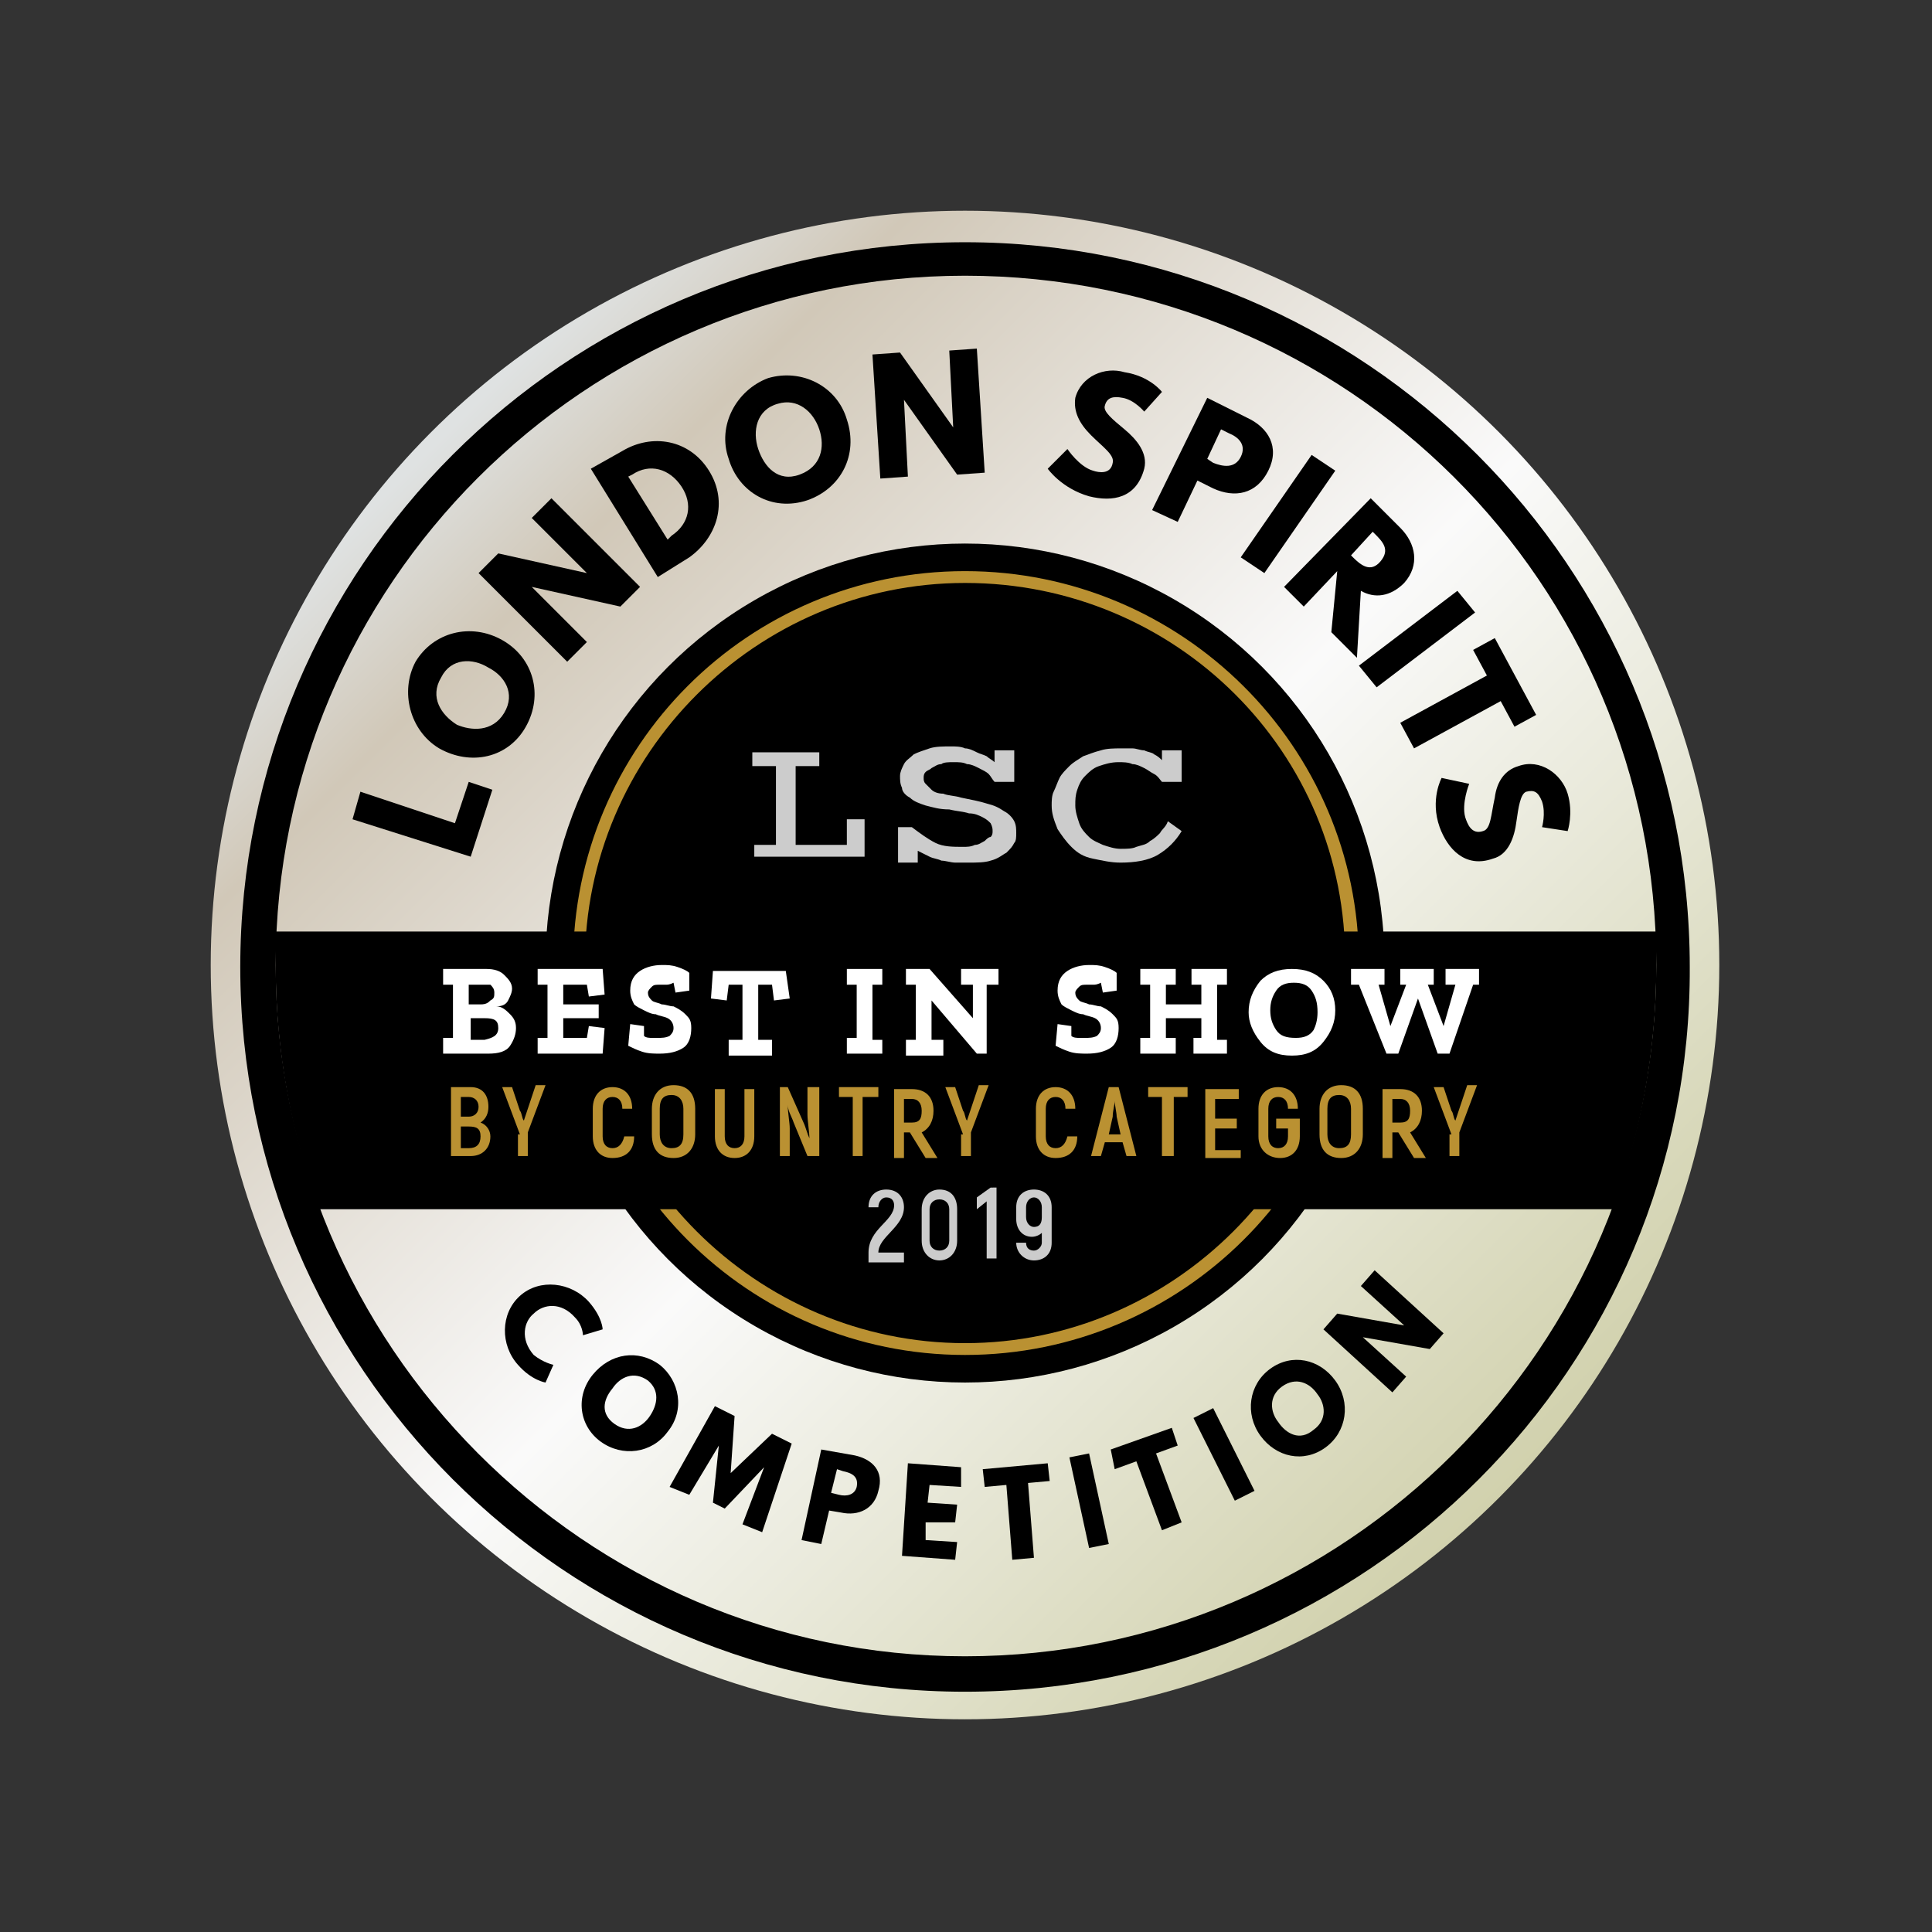 <?xml version="1.0" encoding="utf-8"?>
<!-- Generator: Adobe Illustrator 18.1.1, SVG Export Plug-In . SVG Version: 6.00 Build 0)  -->
<svg version="1.1" xmlns="http://www.w3.org/2000/svg" xmlns:xlink="http://www.w3.org/1999/xlink" x="0px" y="0px"
	 viewBox="0 0 98.1 98.1" enable-background="new 0 0 98.1 98.1" xml:space="preserve">
<rect x="0" y="0" width="98.1" height="98.1" fill="#333333" stroke="none"/>
<g id="Layer_3">
	
		<linearGradient id="SVGID_1_" gradientUnits="userSpaceOnUse" x1="-141.714" y1="-329.999" x2="-65.177" y2="-329.999" gradientTransform="matrix(0.707 0.707 -0.707 0.707 -111.147 355.538)">
		<stop  offset="5.618000e-03" style="stop-color:#DFE2E2"/>
		<stop  offset="0.12" style="stop-color:#D1C8B8"/>
		<stop  offset="0.521" style="stop-color:#FAFAFA"/>
		<stop  offset="1" style="stop-color:#D1D1AD"/>
	</linearGradient>
	<circle fill="url(#SVGID_1_)" cx="49" cy="49" r="38.3"/>
</g>
<g id="franja">
	<g>
		<g>
			<g>
				<g>
					<circle cx="49" cy="48.9" r="21.3"/>
					<path fill="#BA9132" d="M49,68.8c-11,0-19.9-8.9-19.9-19.9c0-11,8.9-19.9,19.9-19.9C60,29,69,37.9,69,48.9
						C69,59.9,60,68.8,49,68.8z M49,29.6c-10.6,0-19.3,8.7-19.3,19.3c0,10.6,8.7,19.3,19.3,19.3c10.6,0,19.3-8.7,19.3-19.3
						C68.4,38.2,59.7,29.6,49,29.6z"/>
					<path d="M49,85.9c-20.3,0-36.8-16.5-36.8-36.8c0-20.3,16.5-36.8,36.8-36.8c20.3,0,36.8,16.5,36.8,36.8
						C85.9,69.4,69.4,85.9,49,85.9z M49,14C29.7,14,14,29.7,14,49S29.7,84.1,49,84.1c19.3,0,35.1-15.7,35.1-35.1S68.4,14,49,14z"/>
					<path d="M84.1,47.3H14c0,0.6,0,1.2,0,1.8c0,4.3,0.8,8.5,2.2,12.3h65.7c1.4-3.8,2.2-8,2.2-12.3C84.1,48.4,84.1,47.9,84.1,47.3z"
						/>
				</g>
				<g>
					<path d="M28.1,69.3l-0.4,0.9c0,0-0.7-0.1-1.4-0.9c-0.9-1-0.9-2.6,0.1-3.5c1-0.9,2.6-0.7,3.5,0.3c0.7,0.8,0.7,1.4,0.7,1.4
						l-1,0.3c0,0,0-0.5-0.4-0.9c-0.7-0.8-1.6-0.7-2.1-0.2c-0.5,0.4-0.7,1.3,0,2.1C27.6,69.2,28.1,69.3,28.1,69.3z"/>
					<path d="M33.5,69.3c1,0.8,1.3,2.3,0.4,3.4c-0.8,1.1-2.3,1.3-3.4,0.5c-1.1-0.8-1.3-2.3-0.4-3.4S32.4,68.5,33.5,69.3z M31.2,72.3
						c0.7,0.5,1.4,0.2,1.8-0.4c0.4-0.6,0.5-1.3-0.1-1.8c-0.7-0.5-1.4-0.2-1.8,0.4C30.6,71.1,30.5,71.8,31.2,72.3z"/>
					<path d="M38.8,74.5L38.8,74.5l-2,2.1l-0.6-0.3l0.3-2.9l0,0L35,75.9l-1-0.4l2.3-4.1l1,0.5l-0.2,2.9l2.1-2l1,0.5l-1.5,4.5l-1-0.4
						L38.8,74.5z"/>
					<path d="M43.4,73.9c0.9,0.2,1.5,0.8,1.2,1.8c-0.2,0.9-1,1.3-1.9,1.1l-0.6-0.1l-0.4,1.7l-1-0.2l1-4.6L43.4,73.9z M42.6,75.9
						c0.4,0.1,0.8,0,0.9-0.4c0.1-0.5-0.2-0.7-0.7-0.8l-0.3-0.1l-0.3,1.2L42.6,75.9z"/>
					<path d="M48.8,75.5l-1.6-0.1l-0.1,0.9l1.5,0.1l-0.1,0.9L47,77.3L47,78.2l1.6,0.1l-0.1,0.9l-2.7-0.2l0.3-4.7l2.7,0.2L48.8,75.5z
						"/>
					<path d="M49.9,74.6l3.3-0.3l0.1,0.9l-1.1,0.1l0.3,3.8l-1.1,0.1l-0.3-3.8L50,75.5L49.9,74.6z"/>
					<path d="M56.3,78.4l-1,0.2l-1-4.6l1-0.2L56.3,78.4z"/>
					<path d="M56.4,73.6l3.1-1.1l0.3,0.9l-1.1,0.4l1.3,3.5l-1,0.4l-1.3-3.5l-1.1,0.4L56.4,73.6z"/>
					<path d="M63.7,75.7l-1,0.5L60.6,72l1-0.5L63.7,75.7z"/>
					<path d="M64.5,69.5c1.1-0.8,2.5-0.5,3.3,0.6c0.8,1.1,0.6,2.6-0.5,3.4c-1.1,0.8-2.5,0.5-3.3-0.6S63.4,70.3,64.5,69.5z
						 M66.7,72.6c0.7-0.5,0.6-1.3,0.2-1.8c-0.4-0.6-1.1-0.9-1.8-0.4c-0.7,0.5-0.6,1.3-0.2,1.8C65.3,72.8,66,73.2,66.7,72.6z"/>
					<path d="M71.4,69.9l-0.7,0.8l-3.5-3.2l0.7-0.8l3.4,0.6l0,0l-2.2-2l0.7-0.8l3.5,3.2l-0.7,0.8l-3.4-0.6l0,0L71.4,69.9z"/>
				</g>
				<g>
					<path d="M23.1,41.8l0.7-2.1l1.2,0.4l-1.1,3.4l-6-1.9l0.4-1.4L23.1,41.8z"/>
					<path d="M21.1,33.6c0.9-1.5,2.8-2,4.4-1.1c1.6,0.9,2.1,2.8,1.2,4.4c-0.9,1.6-2.8,2-4.4,1.1C20.8,37.1,20.3,35.1,21.1,33.6z
						 M25.6,36.2c0.6-1,0-1.9-0.8-2.3c-0.8-0.5-1.9-0.5-2.4,0.5c-0.6,1,0,1.9,0.8,2.4C23.9,37.1,25,37.2,25.6,36.2z"/>
					<path d="M29.8,32.6l-1,1l-4.5-4.5l1-1l4.5,1l0,0l-2.8-2.8l1-1l4.5,4.5l-1,1l-4.5-1l0,0L29.8,32.6z"/>
					<path d="M31.6,22.9c1.5-0.9,3.4-0.6,4.4,1c1,1.6,0.4,3.4-1,4.4l-1.6,1L30,23.8L31.6,22.9z M34.1,27.2c0.9-0.6,1.1-1.6,0.5-2.5
						c-0.6-0.9-1.6-1.2-2.5-0.6l-0.2,0.1l2,3.2L34.1,27.2z"/>
					<path d="M39,19.2c1.7-0.5,3.5,0.4,4,2.1c0.6,1.8-0.3,3.5-2,4.1c-1.8,0.6-3.5-0.4-4-2.1C36.4,21.6,37.4,19.8,39,19.2z
						 M40.6,24.1c1.1-0.4,1.3-1.4,1-2.3c-0.3-0.9-1.1-1.6-2.1-1.3c-1.1,0.3-1.3,1.4-1,2.3C38.8,23.7,39.5,24.5,40.6,24.1z"/>
					<path d="M46.1,24.2l-1.4,0.1L44.3,18l1.4-0.1l2.7,3.8l0,0l-0.2-3.9l1.4-0.1l0.4,6.3l-1.4,0.1l-2.7-3.8l0,0L46.1,24.2z"/>
					<path d="M59,19.9l-0.9,1c0,0-0.5-0.6-1.1-0.7c-0.5-0.1-0.8,0-0.9,0.4c-0.1,0.3,0.4,0.7,1,1.2c0.6,0.5,1.2,1.2,1,2
						c-0.4,1.5-1.6,1.7-2.8,1.4c-1.4-0.4-2.1-1.4-2.1-1.4l1-1c0,0,0.6,0.9,1.3,1.1c0.3,0.1,0.9,0.2,1-0.4c0.1-0.4-0.5-0.8-1.1-1.4
						c-0.6-0.6-0.9-1.2-0.8-1.9c0.3-1.1,1.5-1.6,2.5-1.3C58.4,19.1,59,19.9,59,19.9z"/>
					<path d="M63.3,21.2c1.1,0.5,1.7,1.5,1.1,2.7c-0.6,1.2-1.7,1.4-2.8,0.9l-0.8-0.4l-1,2.1l-1.3-0.6l2.8-5.7L63.3,21.2z M61.6,23.5
						c0.5,0.2,1.1,0.3,1.4-0.3c0.3-0.6-0.1-1-0.6-1.2L62,21.8l-0.7,1.5L61.6,23.5z"/>
					<path d="M64.2,29.1L63,28.3l3.6-5.2l1.2,0.8L64.2,29.1z"/>
					<path d="M71.1,26.8c0.8,0.8,1,1.9,0.2,2.8c-0.7,0.7-1.5,0.8-2.2,0.4l-0.2,3.4l-1.3-1.3l0.3-3.1l-1.7,1.8l-1-1l4.4-4.5
						L71.1,26.8z M68.7,28.3c0.4,0.4,0.9,0.8,1.4,0.2c0.5-0.6,0.1-1-0.3-1.4L69.7,27l-1.1,1.2L68.7,28.3z"/>
					<path d="M69.9,34.9L69,33.8l5-3.8l0.9,1.1L69.9,34.9z"/>
					<path d="M75.9,32.4l2.1,3.9l-1.1,0.6l-0.7-1.3L71.8,38l-0.7-1.3l4.4-2.4L74.8,33L75.9,32.4z"/>
					<path d="M79.6,42.2L78.3,42c0,0,0.2-0.7,0-1.3c-0.2-0.5-0.4-0.6-0.8-0.5c-0.3,0.1-0.4,0.8-0.5,1.5c-0.1,0.8-0.4,1.7-1.2,1.9
						c-1.4,0.5-2.3-0.5-2.7-1.6c-0.5-1.4,0.1-2.5,0.1-2.5l1.4,0.3c0,0-0.4,1-0.2,1.7c0.1,0.3,0.3,0.9,0.9,0.7
						c0.4-0.1,0.4-0.8,0.6-1.7c0.1-0.8,0.5-1.4,1.2-1.6c1.1-0.4,2.2,0.4,2.5,1.4C79.9,41.3,79.6,42.2,79.6,42.2z"/>
				</g>
			</g>
			<g>
				<polygon fill="#CCCCCC" points="38.3,42.9 39.4,42.9 39.4,38.9 38.2,38.9 38.2,38.2 41.6,38.2 41.6,38.9 40.4,38.9 40.4,42.9 
					43,42.9 43,41.6 43.9,41.6 43.9,43.5 38.3,43.5 				"/>
				<path fill="#CCCCCC" d="M45.4,42h0.9c0.4,0.3,0.8,0.6,1.2,0.8c0.4,0.2,0.9,0.2,1.4,0.2c0.2,0,0.4,0,0.6-0.1
					c0.2,0,0.3-0.1,0.5-0.2c0.1-0.1,0.2-0.2,0.3-0.2c0.1-0.1,0.1-0.2,0.1-0.3c0-0.1,0-0.2-0.1-0.4c-0.1-0.1-0.2-0.2-0.4-0.3
					c-0.2-0.1-0.4-0.2-0.7-0.2c-0.3-0.1-0.6-0.1-1-0.2c-0.5,0-0.8-0.1-1.2-0.2c-0.3-0.1-0.6-0.2-0.8-0.4c-0.2-0.1-0.4-0.3-0.4-0.5
					c-0.1-0.2-0.1-0.4-0.1-0.6c0-0.2,0.1-0.4,0.2-0.6c0.1-0.2,0.3-0.3,0.5-0.5c0.2-0.1,0.5-0.2,0.8-0.3c0.3-0.1,0.7-0.1,1.1-0.1
					c0.2,0,0.5,0,0.7,0.1c0.2,0,0.4,0.1,0.6,0.2c0.2,0.1,0.3,0.1,0.5,0.2c0.1,0.1,0.3,0.2,0.4,0.3v-0.6h1v1.6h-1
					c-0.1-0.1-0.2-0.3-0.3-0.4c-0.1-0.1-0.3-0.2-0.5-0.3c-0.2-0.1-0.4-0.2-0.6-0.2c-0.2-0.1-0.4-0.1-0.7-0.1c-0.2,0-0.5,0-0.6,0.1
					c-0.2,0-0.3,0.1-0.5,0.2c-0.1,0.1-0.2,0.1-0.3,0.2c-0.1,0.1-0.1,0.2-0.1,0.3c0,0.1,0,0.2,0.1,0.3c0.1,0.1,0.2,0.2,0.3,0.3
					c0.1,0.1,0.3,0.2,0.6,0.2c0.2,0.1,0.6,0.1,0.9,0.2c0.5,0.1,1,0.2,1.3,0.3c0.4,0.1,0.6,0.2,0.9,0.4c0.2,0.1,0.4,0.3,0.5,0.5
					c0.1,0.2,0.1,0.4,0.1,0.6c0,0.2,0,0.4-0.1,0.5c-0.1,0.2-0.2,0.3-0.4,0.5c-0.2,0.1-0.4,0.3-0.8,0.4c-0.3,0.1-0.7,0.1-1.1,0.1
					c-0.3,0-0.5,0-0.7,0c-0.2,0-0.5-0.1-0.7-0.1c-0.2-0.1-0.4-0.1-0.6-0.2c-0.2-0.1-0.4-0.2-0.6-0.3v0.6h-1V42z"/>
				<path fill="#CCCCCC" d="M53.4,40.9c0-0.2,0-0.5,0.1-0.7c0.1-0.2,0.2-0.5,0.3-0.7c0.1-0.2,0.3-0.4,0.5-0.6
					c0.2-0.2,0.4-0.3,0.7-0.5c0.3-0.1,0.5-0.2,0.9-0.3c0.3-0.1,0.7-0.1,1-0.1c0.2,0,0.4,0,0.6,0c0.2,0,0.4,0.1,0.6,0.1
					c0.2,0.1,0.4,0.1,0.5,0.2c0.2,0.1,0.3,0.2,0.4,0.3v-0.5h1v1.6h-1c-0.1-0.1-0.2-0.3-0.4-0.4c-0.2-0.1-0.3-0.2-0.5-0.3
					c-0.2-0.1-0.4-0.2-0.6-0.2c-0.2-0.1-0.5-0.1-0.7-0.1c-0.4,0-0.7,0.1-1,0.2c-0.3,0.1-0.5,0.3-0.7,0.5c-0.2,0.2-0.3,0.4-0.4,0.7
					c-0.1,0.3-0.1,0.5-0.1,0.8c0,0.3,0.1,0.6,0.2,0.9c0.1,0.3,0.3,0.5,0.5,0.7c0.2,0.2,0.5,0.3,0.7,0.4c0.3,0.1,0.6,0.2,0.9,0.2
					c0.3,0,0.6,0,0.8-0.1c0.3-0.1,0.5-0.1,0.7-0.3c0.2-0.1,0.4-0.3,0.5-0.4c0.1-0.2,0.3-0.3,0.4-0.6l0.7,0.5
					c-0.3,0.5-0.7,0.9-1.2,1.2c-0.5,0.3-1.2,0.4-1.9,0.4c-0.5,0-0.9-0.1-1.4-0.2s-0.8-0.3-1.1-0.6c-0.3-0.3-0.5-0.6-0.7-0.9
					C53.5,41.6,53.4,41.3,53.4,40.9z"/>
			</g>
		</g>
		<g>
			<g>
				<g>
					<path fill="#FFFFFF" d="M26.2,52.2c0,0.3-0.1,0.6-0.3,0.9c-0.2,0.3-0.6,0.4-1.1,0.4h-2.3v-0.8H23V50h-0.5v-0.8h2.2
						c0.4,0,0.7,0.1,0.9,0.3c0.2,0.2,0.4,0.4,0.4,0.7c0,0.2-0.1,0.4-0.2,0.6c-0.1,0.2-0.3,0.3-0.6,0.3v0c0.3,0,0.5,0.2,0.7,0.4
						C26.1,51.7,26.2,51.9,26.2,52.2z M25.1,50.4c0-0.2-0.1-0.3-0.2-0.4C24.8,50,24.7,50,24.5,50h-0.7v1h0.6c0.3,0,0.4-0.1,0.5-0.2
						C25.1,50.7,25.1,50.6,25.1,50.4z M25.3,52.2c0-0.4-0.2-0.5-0.7-0.5h-0.7v1.1h0.7C25,52.7,25.3,52.6,25.3,52.2z"/>
					<path fill="#FFFFFF" d="M30.6,53.5h-3.3v-0.8h0.5V50h-0.5v-0.8h3.3l0.1,1.3l-0.8,0.1L29.8,50h-1.2v1h1.8v0.7h-1.8v1h1.2
						l0.1-0.6l0.8,0.1L30.6,53.5z"/>
					<path fill="#FFFFFF" d="M35.1,52.2c0,0.4-0.1,0.8-0.4,1s-0.7,0.3-1.2,0.3c-0.3,0-0.6,0-0.9-0.1c-0.3-0.1-0.5-0.2-0.7-0.3
						l0.1-1.1l0.7,0.1l0,0.5c0.1,0.1,0.3,0.1,0.4,0.1s0.2,0,0.3,0c0.2,0,0.4,0,0.6-0.1c0.1-0.1,0.2-0.2,0.2-0.4
						c0-0.2-0.1-0.4-0.3-0.5s-0.4-0.1-0.6-0.2c-0.2,0-0.4-0.1-0.6-0.2c-0.2-0.1-0.4-0.2-0.5-0.3c-0.1-0.2-0.2-0.4-0.2-0.7
						c0-0.5,0.2-0.8,0.5-1c0.3-0.2,0.7-0.3,1.1-0.3c0.3,0,0.5,0,0.8,0.1c0.3,0.1,0.5,0.2,0.6,0.3l0,0.9l-0.7,0.1l-0.1-0.5
						C34,50,33.9,50,33.8,50c-0.1,0-0.2,0-0.3,0c-0.2,0-0.3,0-0.4,0.1s-0.2,0.2-0.2,0.3c0,0.2,0.1,0.3,0.2,0.4s0.3,0.1,0.5,0.2
						c0.2,0,0.4,0.1,0.6,0.1c0.2,0.1,0.4,0.2,0.6,0.4S35.1,51.8,35.1,52.2z"/>
					<path fill="#FFFFFF" d="M40.1,50.7l-0.8,0.1L39.2,50h-0.7v2.8h0.7v0.8H37v-0.8h0.7V50h-0.7l-0.1,0.8l-0.8-0.1l0.1-1.4h3.7
						L40.1,50.7z"/>
					<path fill="#FFFFFF" d="M44.8,53.5H43v-0.8h0.5V50H43v-0.8h1.8V50h-0.5v2.8h0.5V53.5z"/>
					<path fill="#FFFFFF" d="M50.6,50h-0.5v3.5l-0.5,0l-2.3-2.7h0v2h0.6v0.8H46v-0.8h0.5V50h-0.5v-0.8h1.2l2.2,2.5h0V50h-0.6v-0.8
						h1.9V50z"/>
					<path fill="#FFFFFF" d="M56.8,52.2c0,0.4-0.1,0.8-0.4,1s-0.7,0.3-1.2,0.3c-0.3,0-0.6,0-0.9-0.1c-0.3-0.1-0.5-0.2-0.7-0.3
						l0.1-1.1l0.7,0.1l0,0.5c0.1,0.1,0.3,0.1,0.4,0.1s0.2,0,0.3,0c0.2,0,0.4,0,0.6-0.1c0.1-0.1,0.2-0.2,0.2-0.4
						c0-0.2-0.1-0.4-0.3-0.5s-0.4-0.1-0.6-0.2c-0.2,0-0.4-0.1-0.6-0.2c-0.2-0.1-0.4-0.2-0.5-0.3c-0.1-0.2-0.2-0.4-0.2-0.7
						c0-0.5,0.2-0.8,0.5-1c0.3-0.2,0.7-0.3,1.1-0.3c0.3,0,0.5,0,0.8,0.1c0.3,0.1,0.5,0.2,0.6,0.3l0,0.9l-0.7,0.1l-0.1-0.5
						C55.7,50,55.6,50,55.5,50c-0.1,0-0.2,0-0.3,0c-0.2,0-0.3,0-0.4,0.1s-0.2,0.2-0.2,0.3c0,0.2,0.1,0.3,0.2,0.4s0.3,0.1,0.5,0.2
						c0.2,0,0.4,0.1,0.6,0.1c0.2,0.1,0.4,0.2,0.6,0.4S56.8,51.8,56.8,52.2z"/>
					<path fill="#FFFFFF" d="M62.4,53.5h-1.8v-0.8H61v-1h-1.8v1h0.5v0.8h-1.8v-0.8h0.5V50h-0.5v-0.8h1.8V50h-0.5v1H61v-1h-0.5v-0.8
						h1.8V50h-0.5v2.8h0.5V53.5z"/>
					<path fill="#FFFFFF" d="M67.8,51.3c0,0.6-0.2,1.1-0.6,1.6s-0.9,0.7-1.6,0.7c-0.7,0-1.2-0.2-1.6-0.7s-0.6-1-0.6-1.5
						c0-0.6,0.2-1.1,0.6-1.6c0.4-0.4,0.9-0.6,1.6-0.6c0.7,0,1.2,0.2,1.6,0.6C67.6,50.2,67.8,50.7,67.8,51.3z M66.9,51.4
						c0-0.5-0.1-0.8-0.3-1.1c-0.2-0.3-0.5-0.4-0.9-0.4c-0.4,0-0.7,0.1-0.9,0.4c-0.2,0.3-0.3,0.6-0.3,1c0,0.4,0.1,0.7,0.3,1
						c0.2,0.3,0.5,0.4,1,0.4c0.4,0,0.7-0.1,0.9-0.4C66.8,52.1,66.9,51.8,66.9,51.4z"/>
					<path fill="#FFFFFF" d="M75.1,50h-0.3l-1.2,3.5h-0.6l-1-2.8h0l-1,2.8h-0.6L69,50h-0.4v-0.8h1.7V50H70l0.6,2.1h0l0.8-2.1h-0.3
						v-0.8h1.7V50h-0.3l0.8,2.1h0l0.6-2.1h-0.5v-0.8h1.7V50z"/>
				</g>
			</g>
			<g>
				<path fill="#BA9132" d="M24.9,57.7c0,0.6-0.4,1-1,1h-1v-3.5h1c0.6,0,0.9,0.4,0.9,1c0,0.3-0.1,0.6-0.4,0.8
					C24.7,57.1,24.9,57.4,24.9,57.7z M23.4,55.7v1h0.4c0.3,0,0.5-0.2,0.5-0.5c0-0.3-0.2-0.5-0.5-0.5H23.4z M24.4,57.7
					c0-0.4-0.2-0.5-0.6-0.5h-0.4v1.1h0.4C24.2,58.3,24.4,58.1,24.4,57.7z"/>
				<path fill="#BA9132" d="M26.4,57.6l-0.9-2.4h0.5l0.4,1.2c0.1,0.1,0.1,0.4,0.2,0.5h0l0.2-0.6l0.4-1.2h0.5l-0.9,2.4v1.2h-0.5V57.6
					z"/>
				<path fill="#BA9132" d="M30.1,57.7v-1.4c0-0.7,0.4-1.1,1-1.1c0.6,0,1,0.4,1,1.1h-0.5c0-0.4-0.2-0.6-0.5-0.6
					c-0.3,0-0.5,0.2-0.5,0.6v1.4c0,0.4,0.2,0.6,0.5,0.6c0.3,0,0.5-0.2,0.6-0.6h0.5c0,0.7-0.4,1.1-1.1,1.1
					C30.5,58.8,30.1,58.4,30.1,57.7z"/>
				<path fill="#BA9132" d="M33.1,57.6v-1.3c0-0.7,0.4-1.2,1.1-1.2s1.1,0.4,1.1,1.2v1.3c0,0.7-0.4,1.2-1.1,1.2S33.1,58.4,33.1,57.6z
					 M34.7,57.6v-1.3c0-0.4-0.2-0.7-0.6-0.7c-0.4,0-0.6,0.2-0.6,0.7v1.3c0,0.4,0.2,0.7,0.6,0.7C34.5,58.3,34.7,58.1,34.7,57.6z"/>
				<path fill="#BA9132" d="M36.3,57.7v-2.4h0.5v2.4c0,0.4,0.2,0.6,0.5,0.6c0.3,0,0.5-0.2,0.5-0.6v-2.4h0.5v2.4c0,0.7-0.4,1.1-1,1.1
					C36.7,58.8,36.3,58.4,36.3,57.7z"/>
				<path fill="#BA9132" d="M41.6,55.2v3.5H41L40.3,57c-0.1-0.3-0.3-0.6-0.3-0.9l0,0c0,0.4,0.1,0.9,0.1,1.2v1.4h-0.5v-3.5H40
					l0.8,1.8c0.1,0.2,0.2,0.6,0.3,0.8l0,0c0-0.3-0.1-0.9-0.1-1.2v-1.4H41.6z"/>
				<path fill="#BA9132" d="M44.5,55.7h-0.7v3h-0.5v-3h-0.7v-0.5h2V55.7z"/>
				<path fill="#BA9132" d="M46.2,57.5h-0.3v1.3h-0.5v-3.5h0.9c0.7,0,1.1,0.4,1.1,1.1c0,0.5-0.2,0.9-0.6,1.1l0.8,1.3h-0.6L46.2,57.5
					z M45.9,57h0.4c0.4,0,0.5-0.2,0.5-0.6s-0.2-0.6-0.5-0.6h-0.4V57z"/>
				<path fill="#BA9132" d="M48.9,57.6l-0.9-2.4h0.5l0.4,1.2c0.1,0.1,0.1,0.4,0.2,0.5h0l0.2-0.6l0.4-1.2h0.5l-0.9,2.4v1.2h-0.5V57.6
					z"/>
				<path fill="#BA9132" d="M52.6,57.7v-1.4c0-0.7,0.4-1.1,1-1.1c0.6,0,1,0.4,1,1.1h-0.5c0-0.4-0.2-0.6-0.5-0.6
					c-0.3,0-0.5,0.2-0.5,0.6v1.4c0,0.4,0.2,0.6,0.5,0.6c0.3,0,0.5-0.2,0.6-0.6h0.5c0,0.7-0.4,1.1-1.1,1.1
					C53,58.8,52.6,58.4,52.6,57.7z"/>
				<path fill="#BA9132" d="M57,58h-0.9l-0.2,0.7h-0.5l0.9-3.5h0.5l0.9,3.5h-0.5L57,58z M56.9,57.6l-0.2-0.9c0-0.2-0.1-0.6-0.1-0.8
					h0c0,0.2-0.1,0.5-0.1,0.8l-0.2,0.9H56.9z"/>
				<path fill="#BA9132" d="M60.3,55.7h-0.7v3H59v-3h-0.7v-0.5h2V55.7z"/>
				<path fill="#BA9132" d="M63,58.3v0.5h-1.8v-3.5h1.7v0.5h-1.2v1h1.1v0.5h-1.1v1.1H63z"/>
				<path fill="#BA9132" d="M63.9,57.7v-1.4c0-0.7,0.4-1.1,1-1.1c0.6,0,1,0.4,1,1.1h-0.5c0-0.4-0.2-0.6-0.5-0.6s-0.5,0.2-0.5,0.6
					v1.4c0,0.4,0.2,0.6,0.5,0.6c0.3,0,0.5-0.2,0.5-0.6v-0.4h-0.6v-0.5H66v0.9c0,0.7-0.4,1.1-1,1.1S63.9,58.4,63.9,57.7z"/>
				<path fill="#BA9132" d="M67,57.6v-1.3c0-0.7,0.4-1.2,1.1-1.2s1.1,0.4,1.1,1.2v1.3c0,0.7-0.4,1.2-1.1,1.2S67,58.4,67,57.6z
					 M68.6,57.6v-1.3c0-0.4-0.2-0.7-0.6-0.7c-0.4,0-0.6,0.2-0.6,0.7v1.3c0,0.4,0.2,0.7,0.6,0.7C68.4,58.3,68.6,58.1,68.6,57.6z"/>
				<path fill="#BA9132" d="M71,57.5h-0.3v1.3h-0.5v-3.5h0.9c0.7,0,1.1,0.4,1.1,1.1c0,0.5-0.2,0.9-0.6,1.1l0.8,1.3h-0.6L71,57.5z
					 M70.7,57h0.4c0.4,0,0.5-0.2,0.5-0.6s-0.2-0.6-0.5-0.6h-0.4V57z"/>
				<path fill="#BA9132" d="M73.7,57.6l-0.9-2.4h0.5l0.4,1.2c0.1,0.1,0.1,0.4,0.2,0.5h0l0.2-0.6l0.4-1.2h0.5l-0.9,2.4v1.2h-0.5V57.6
					z"/>
			</g>
		</g>
	</g>
	<g>
		<path fill="#CCCCCC" d="M44.1,63.6c0-1.2,1.3-1.6,1.3-2.4c0-0.2-0.1-0.4-0.4-0.4c-0.2,0-0.4,0.2-0.4,0.5h-0.5
			c0-0.6,0.4-0.9,0.9-0.9c0.6,0,0.9,0.4,0.9,0.9c0,1-1.3,1.5-1.3,2.3h1.3v0.5h-1.8V63.6z"/>
		<path fill="#CCCCCC" d="M46.8,63v-1.6c0-0.6,0.4-1,0.9-1c0.6,0,0.9,0.4,0.9,1V63c0,0.6-0.4,1-0.9,1C47.2,64,46.8,63.6,46.8,63z
			 M48.2,63v-1.6c0-0.3-0.2-0.5-0.5-0.5c-0.3,0-0.5,0.2-0.5,0.5V63c0,0.3,0.2,0.5,0.5,0.5C48,63.5,48.2,63.3,48.2,63z"/>
		<path fill="#CCCCCC" d="M50.6,60.4v3.5h-0.5v-2.9l-0.5,0.4v-0.6l0.7-0.5H50.6z"/>
		<path fill="#CCCCCC" d="M53.4,61.3v1.8c0,0.6-0.4,0.9-0.9,0.9c-0.5,0-0.9-0.4-0.9-0.9h0.5c0,0.3,0.2,0.4,0.4,0.4
			c0.2,0,0.4-0.2,0.4-0.4v-0.5c-0.1,0.1-0.3,0.2-0.5,0.2c-0.5,0-0.8-0.4-0.8-0.9v-0.6c0-0.6,0.4-0.9,0.9-0.9S53.4,60.7,53.4,61.3z
			 M52.9,61.8v-0.5c0-0.3-0.2-0.5-0.4-0.5c-0.2,0-0.4,0.2-0.4,0.5v0.5c0,0.3,0.2,0.5,0.4,0.5C52.8,62.3,52.9,62.1,52.9,61.8z"/>
	</g>
</g>
</svg>
